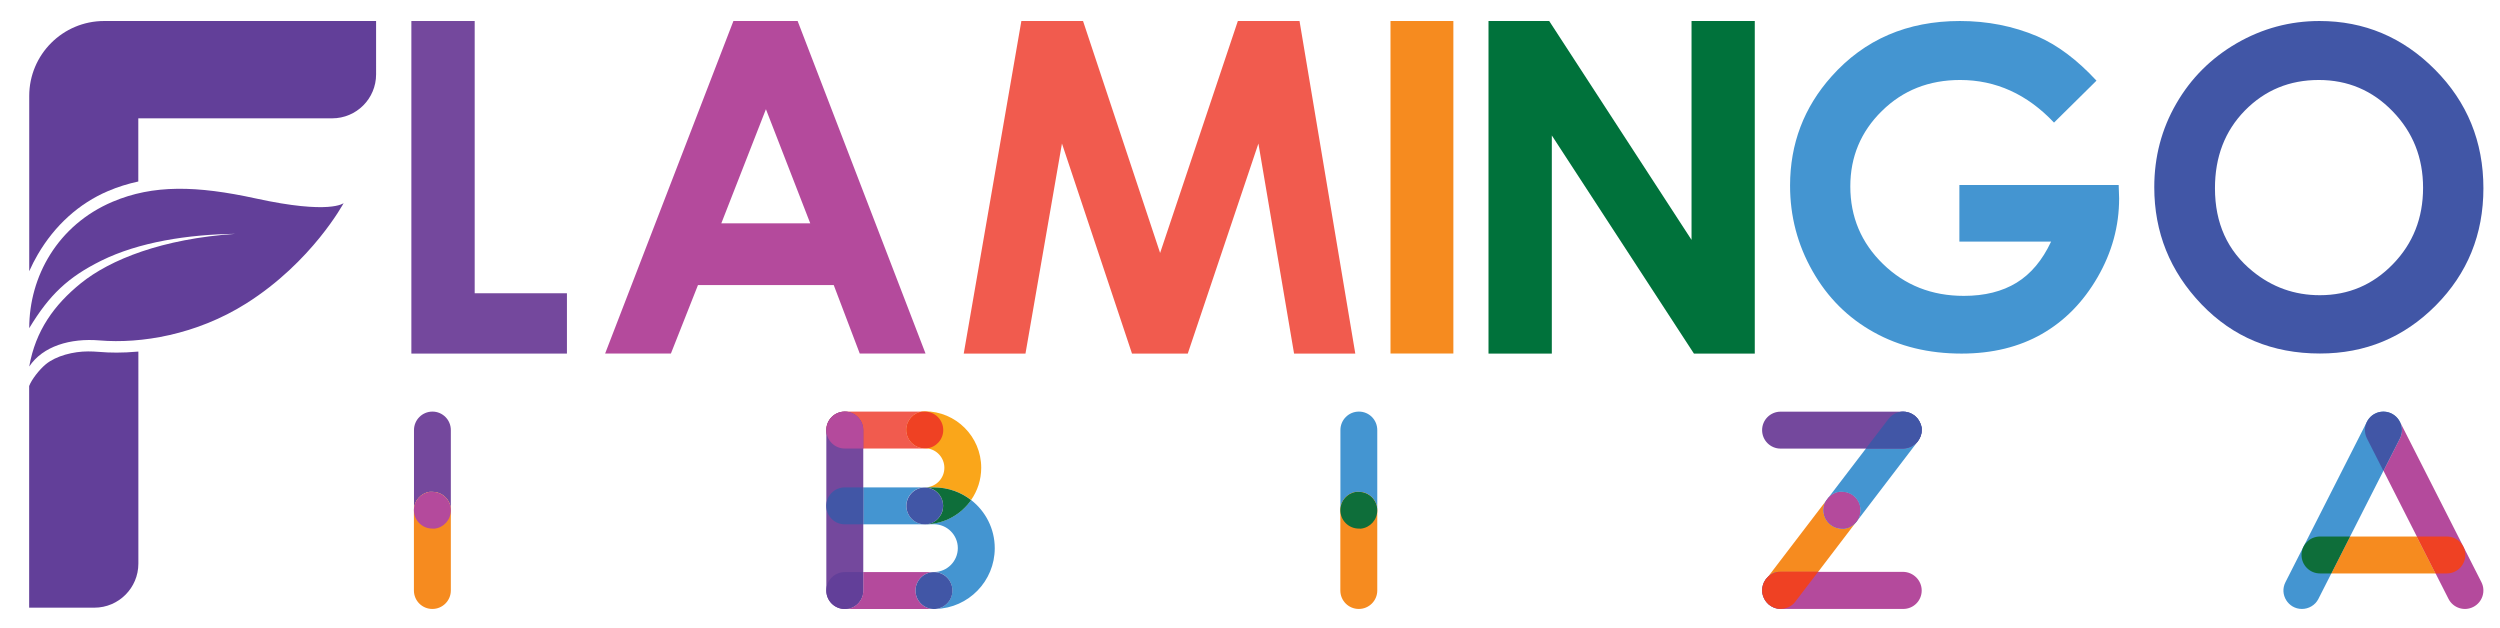 <svg xmlns="http://www.w3.org/2000/svg" xmlns:xlink="http://www.w3.org/1999/xlink" id="Layer_1" x="0px" y="0px" viewBox="0 0 334.43 84" style="enable-background:new 0 0 334.43 84;" xml:space="preserve"><style type="text/css">	.st0{clip-path:url(#SVGID_2_);fill:#3A2268;}	.st1{clip-path:url(#SVGID_2_);fill:#74489D;}	.st2{clip-path:url(#SVGID_2_);fill:#B44A9C;}	.st3{clip-path:url(#SVGID_2_);fill:#F15B4E;}	.st4{clip-path:url(#SVGID_2_);fill:#F68B1F;}	.st5{clip-path:url(#SVGID_2_);fill:#00723B;}	.st6{clip-path:url(#SVGID_2_);}	.st7{clip-path:url(#SVGID_4_);fill:#4495D1;}	.st8{clip-path:url(#SVGID_4_);fill:#4156A6;}	.st9{clip-path:url(#SVGID_4_);fill:#623F99;}	.st10{clip-path:url(#SVGID_4_);fill:#74489D;}	.st11{clip-path:url(#SVGID_4_);fill:#F68B1F;}	.st12{clip-path:url(#SVGID_4_);fill:#B44A9C;}	.st13{clip-path:url(#SVGID_4_);fill:#FAA61A;}	.st14{clip-path:url(#SVGID_4_);fill:#F15B4E;}	.st15{clip-path:url(#SVGID_4_);fill:#EF4123;}	.st16{clip-path:url(#SVGID_4_);fill:#0E6E3A;}	.st17{clip-path:url(#SVGID_4_);fill:#2481C4;}	.st18{clip-path:url(#SVGID_4_);fill:#3A2268;}	.st19{clip-path:url(#SVGID_6_);fill:#E4733E;}	.st20{clip-path:url(#SVGID_8_);fill:url(#SVGID_9_);}	.st21{clip-path:url(#SVGID_11_);fill:#E4733E;}	.st22{clip-path:url(#SVGID_13_);fill:url(#SVGID_14_);}	.st23{opacity:0.58;clip-path:url(#SVGID_16_);}	.st24{clip-path:url(#SVGID_18_);}	.st25{clip-path:url(#SVGID_22_);}	.st26{clip-path:url(#SVGID_26_);}	.st27{clip-path:url(#SVGID_16_);fill:#FFFFFF;}</style><g>	<defs>		<rect id="SVGID_1_" x="-137.04" y="-220.88" width="841.89" height="595.28"></rect>	</defs>	<clipPath id="SVGID_2_">		<use xlink:href="#SVGID_1_" style="overflow:visible;"></use>	</clipPath>	<polygon class="st1" points="55.03,2.81 63.5,2.81 63.5,39.23 75.84,39.23 75.84,47.3 55.03,47.3  "></polygon>	<path class="st2" d="M102.46,14.61l-5.97,15.27h11.9L102.46,14.61z M98.11,2.81h8.59l17.11,44.48h-8.8l-3.48-9.16H93.37l-3.62,9.16  h-8.8L98.11,2.81z"></path>	<polygon class="st3" points="136.63,2.81 144.88,2.81 155.19,33.84 165.59,2.81 173.84,2.81 181.3,47.3 173.11,47.3 168.34,19.2   158.89,47.3 151.43,47.3 142.06,19.2 137.18,47.3 128.92,47.3  "></polygon>	<rect x="186.01" y="2.81" class="st4" width="8.41" height="44.48"></rect>	<polygon class="st5" points="199.12,2.81 207.24,2.81 226.28,32.09 226.28,2.81 234.74,2.81 234.74,47.3 226.6,47.3 207.59,18.12   207.59,47.3 199.12,47.3  "></polygon>	<g class="st6">		<defs>			<rect id="SVGID_3_" x="-137.04" y="-220.88" width="841.89" height="595.28"></rect>		</defs>		<clipPath id="SVGID_4_">			<use xlink:href="#SVGID_3_" style="overflow:visible;"></use>		</clipPath>		<path class="st7" d="M280.45,10.79l-5.68,5.61c-3.59-3.8-7.78-5.7-12.56-5.7c-4.17,0-7.66,1.38-10.47,4.15   c-2.81,2.76-4.22,6.13-4.22,10.08c0,4.09,1.46,7.55,4.38,10.39c2.92,2.84,6.52,4.26,10.81,4.26c2.79,0,5.14-0.59,7.05-1.76   c1.91-1.17,3.45-3,4.62-5.5h-12.27v-7.57h21.31l0.06,1.79c0,3.71-0.96,7.22-2.88,10.54c-1.92,3.32-4.4,5.85-7.46,7.6   c-3.05,1.74-6.63,2.62-10.74,2.62c-4.4,0-8.32-0.95-11.76-2.87c-3.44-1.91-6.17-4.63-8.17-8.16c-2.01-3.53-3.01-7.34-3.01-11.43   c0-5.61,1.85-10.48,5.56-14.63c4.4-4.93,10.12-7.4,17.16-7.4c3.68,0,7.13,0.68,10.34,2.04C275.21,6.01,277.86,7.99,280.45,10.79"></path>		<path class="st8" d="M310.19,10.7c-3.92,0-7.21,1.36-9.89,4.09c-2.67,2.73-4,6.19-4,10.39c0,4.68,1.68,8.39,5.04,11.11   c2.61,2.13,5.61,3.2,8.99,3.2c3.83,0,7.08-1.38,9.77-4.15c2.69-2.76,4.04-6.17,4.04-10.22c0-4.03-1.36-7.44-4.07-10.23   C317.37,12.1,314.07,10.7,310.19,10.7 M310.28,2.81c5.99,0,11.15,2.17,15.46,6.51c4.31,4.34,6.47,9.63,6.47,15.86   c0,6.18-2.13,11.41-6.38,15.69c-4.26,4.28-9.42,6.42-15.49,6.42c-6.36,0-11.64-2.2-15.85-6.59c-4.21-4.4-6.31-9.62-6.31-15.66   c0-4.05,0.98-7.78,2.94-11.17c1.96-3.4,4.65-6.09,8.08-8.08C302.63,3.81,306.32,2.81,310.28,2.81"></path>		<path class="st9" d="M15.61,47.17c-0.81,0-1.62-0.03-2.4-0.1c-0.49-0.04-0.96-0.06-1.43-0.06c-1.93,0-4.27,0.57-5.67,1.73   c-0.85,0.71-1.88,2.02-2.21,2.9v29.65h8.72c3.25,0,5.89-2.64,5.89-5.89V47.03C17.4,47.13,16.41,47.17,15.61,47.17"></path>		<path class="st9" d="M13.93,2.81C8.4,2.81,3.91,7.3,3.91,12.83v23.45c0.34-0.77,0.72-1.51,1.14-2.23c2.28-3.91,5.53-6.84,9.4-8.49   c1.31-0.56,2.66-0.98,4.05-1.28v-8.45h25.93c3.25,0,5.88-2.63,5.88-5.88V2.81H13.93z"></path>		<path class="st9" d="M15.06,26.99c5.45-2.31,11.24-2.17,19.17-0.44c9.97,2.18,11.74,0.62,11.74,0.62s-4.22,7.87-13.04,13.43   c-6.67,4.2-14.1,5.4-19.6,4.94c-3.94-0.33-7.6,0.77-9.42,3.49c0.84-4.78,3.32-8.24,6.92-11.15c3.92-3.16,10.87-5.94,20.68-6.6   c-6.35,0.08-12.94,1.1-17.98,3.6c-4.43,2.2-6.92,4.55-9.62,9.02C3.91,36.99,7.71,30.11,15.06,26.99"></path>		<path class="st10" d="M60.31,57.53v10.74c0-1.37-1.11-2.47-2.47-2.47h-0.38c-1.18,0.19-2.08,1.21-2.08,2.44V57.53   c0-1.36,1.1-2.47,2.47-2.47C59.2,55.06,60.31,56.16,60.31,57.53"></path>		<path class="st11" d="M60.31,68.27v10.72c0,1.36-1.11,2.47-2.47,2.47c-1.37,0-2.47-1.1-2.47-2.47V68.24   c0-1.23,0.91-2.25,2.08-2.44h0.38C59.2,65.8,60.31,66.9,60.31,68.27"></path>		<path class="st12" d="M60.31,68.27c0,1.27-0.96,2.32-2.2,2.45c-0.09-0.01-0.18-0.01-0.27-0.01c-1.37,0-2.47-1.1-2.47-2.47   c0-1.23,0.91-2.25,2.08-2.44h0.38C59.2,65.8,60.31,66.9,60.31,68.27"></path>		<path class="st13" d="M126.18,67.67c0,0.53-0.17,1.01-0.45,1.41c-0.26,0.39-0.63,0.7-1.08,0.87c0.43-0.18,0.79-0.48,1.05-0.85   c0.3-0.4,0.46-0.89,0.46-1.43c0-1.1-0.73-2.04-1.73-2.36C125.45,65.61,126.18,66.56,126.18,67.67"></path>		<path class="st13" d="M124.94,65.2h-1.23c1.45,0,2.62-1.17,2.62-2.62c0-1.35-1.03-2.47-2.35-2.6c-0.08-0.01-0.18-0.02-0.27-0.02   c-1.36,0-2.47-1.1-2.47-2.47c0-1.23,0.91-2.25,2.09-2.44c0.13-0.02,0.25-0.03,0.38-0.03c4.17,0,7.55,3.39,7.55,7.55   c0,1.61-0.5,3.09-1.35,4.31C128.54,65.83,126.81,65.2,124.94,65.2"></path>		<path class="st14" d="M123.71,59.97c-1.36,0-2.47-1.1-2.47-2.47c0-1.23,0.9-2.26,2.09-2.44h-10.33c-1.36,0-2.47,1.1-2.47,2.47   c0,1.36,1.1,2.47,2.47,2.47h2.47h8.24c0.09,0,0.18-0.01,0.27-0.02C123.9,59.97,123.81,59.97,123.71,59.97"></path>		<path class="st7" d="M123.69,70.14h-8.22V65.2h8.22c-1.36,0.01-2.45,1.11-2.45,2.47C121.24,69.02,122.34,70.13,123.69,70.14"></path>		<path class="st10" d="M113.01,81.46c-1.36,0-2.47-1.1-2.47-2.47V57.53c0-1.36,1.1-2.47,2.47-2.47c1.36,0,2.47,1.11,2.47,2.47V79   C115.47,80.36,114.37,81.46,113.01,81.46"></path>		<path class="st12" d="M113.01,55.06c-1.36,0-2.47,1.11-2.47,2.47c0,1.36,1.1,2.47,2.47,2.47h2.47v-2.47   C115.47,56.17,114.37,55.06,113.01,55.06"></path>		<path class="st12" d="M124.94,81.47h-11.93c1.36,0,2.47-1.1,2.47-2.47v-2.47h9.46c-1.36,0-2.47,1.1-2.47,2.47   C122.47,80.36,123.57,81.47,124.94,81.47"></path>		<path class="st9" d="M115.47,76.53h-2.47c-1.36,0-2.47,1.11-2.47,2.47c0,1.36,1.1,2.47,2.47,2.47c1.36,0,2.47-1.11,2.47-2.47   V76.53z"></path>		<path class="st15" d="M123.71,55.06h-0.38c-1.18,0.18-2.09,1.21-2.09,2.44c0,1.36,1.1,2.47,2.47,2.47c0.09,0,0.18,0,0.27,0.01   c1.24-0.14,2.2-1.18,2.2-2.45C126.18,56.17,125.08,55.06,123.71,55.06"></path>		<path class="st7" d="M124.65,69.95c0.43-0.19,0.79-0.48,1.05-0.85l0.03-0.02C125.47,69.47,125.1,69.78,124.65,69.95"></path>		<path class="st7" d="M133.07,73.33c0,4.41-3.51,8-7.89,8.13c0.33-0.04,0.65-0.14,0.93-0.29c0.14-0.07,0.27-0.17,0.39-0.27   c0.48-0.39,0.81-0.96,0.88-1.61c0.01-0.09,0.02-0.19,0.02-0.3c0-1.36-1.1-2.47-2.47-2.47c1.76,0,3.2-1.44,3.2-3.2   c0-1.76-1.44-3.19-3.2-3.19h-1.21c0.08,0,0.17,0,0.25-0.01h0.01c2.45-0.08,4.61-1.34,5.93-3.23   C131.83,68.38,133.07,70.72,133.07,73.33"></path>		<path class="st8" d="M127.41,79c0,0.1-0.01,0.2-0.02,0.3c-0.07,0.65-0.4,1.21-0.88,1.6c-0.12,0.1-0.25,0.2-0.39,0.27   c-0.28,0.15-0.59,0.25-0.93,0.29c-0.08,0.01-0.17,0.01-0.25,0.01c-1.36,0-2.47-1.1-2.47-2.47c0-1.36,1.1-2.47,2.47-2.47   C126.3,76.53,127.41,77.63,127.41,79"></path>		<path class="st16" d="M129.91,66.9c-1.32,1.89-3.48,3.15-5.93,3.23c0.08-0.01,0.14-0.02,0.2-0.04c0.16-0.03,0.32-0.08,0.46-0.14   c0.45-0.18,0.82-0.48,1.08-0.87c0.29-0.4,0.45-0.88,0.45-1.41c0-1.11-0.73-2.06-1.75-2.36c-0.22-0.07-0.46-0.11-0.72-0.11h1.23   C126.81,65.2,128.54,65.83,129.91,66.9"></path>		<path class="st16" d="M126.18,67.67c0,0.53-0.17,1.01-0.45,1.41c-0.26,0.39-0.63,0.7-1.08,0.87c0.43-0.18,0.79-0.48,1.05-0.85   c0.3-0.4,0.46-0.89,0.46-1.43c0-1.1-0.73-2.04-1.73-2.36C125.45,65.61,126.18,66.56,126.18,67.67"></path>		<path class="st8" d="M115.47,65.2h-2.47c-1.36,0-2.47,1.11-2.47,2.47c0,1.36,1.1,2.47,2.47,2.47h2.47V65.2z"></path>		<path class="st8" d="M126.16,67.67c0,0.54-0.17,1.03-0.46,1.43c-0.2,0.28-0.45,0.51-0.73,0.7c-0.09,0.07-0.2,0.11-0.32,0.16   c-0.15,0.07-0.31,0.11-0.46,0.14c-0.07,0.02-0.13,0.03-0.2,0.04h-0.01c-0.08,0.01-0.17,0.01-0.25,0.01h-0.01h-0.02   c-1.35-0.01-2.45-1.11-2.45-2.47c0-1.35,1.1-2.46,2.45-2.47h0.02c0.25,0,0.49,0.04,0.71,0.11   C125.43,65.63,126.16,66.57,126.16,67.67"></path>		<path class="st7" d="M307.93,81.46c-1.83,0-3.04-1.94-2.2-3.58l10.9-21.46c0.62-1.21,2.1-1.7,3.32-1.08   c1.22,0.62,1.7,2.1,1.08,3.32l-10.9,21.47C309.7,80.97,308.83,81.46,307.93,81.46"></path>		<path class="st12" d="M327.54,80.11c0.62,1.22,2.1,1.7,3.32,1.08c1.21-0.62,1.7-2.1,1.08-3.32l-10.89-21.44   c0.33,0.67,0.35,1.49-0.01,2.21l-2.2,4.33L327.54,80.11z"></path>		<path class="st8" d="M318.83,55.06c-1.83,0-3.03,1.94-2.2,3.59l2.2,4.33l2.2-4.33C321.88,56.99,320.64,55.06,318.83,55.06"></path>		<polygon class="st11" points="323.3,71.77 314.37,71.77 311.86,76.71 325.81,76.71   "></polygon>		<path class="st16" d="M314.37,71.77h-4.02c-1.36,0-2.47,1.11-2.47,2.47c0,1.36,1.1,2.47,2.47,2.47h1.51L314.37,71.77z"></path>		<path class="st15" d="M327.32,71.77h-4.02l2.51,4.94h1.51c1.36,0,2.47-1.11,2.47-2.47C329.79,72.88,328.68,71.77,327.32,71.77"></path>		<path class="st7" d="M184.24,57.53v10.74c0-1.37-1.1-2.47-2.47-2.47h-0.38c-1.18,0.19-2.08,1.21-2.08,2.44V57.53   c0-1.36,1.1-2.47,2.47-2.47S184.24,56.16,184.24,57.53"></path>		<path class="st11" d="M184.24,68.27v10.72c0,1.36-1.1,2.47-2.47,2.47s-2.47-1.1-2.47-2.47V68.24c0-1.23,0.91-2.25,2.08-2.44h0.38   C183.13,65.8,184.24,66.9,184.24,68.27"></path>		<path class="st16" d="M184.24,68.27c0,1.27-0.96,2.32-2.2,2.45c-0.08-0.01-0.18-0.01-0.27-0.01c-1.36,0-2.47-1.1-2.47-2.47   c0-1.23,0.91-2.25,2.08-2.44h0.38C183.13,65.8,184.24,66.9,184.24,68.27"></path>		<path class="st7" d="M248.41,69.71c0.28-0.41,0.46-0.91,0.46-1.44c0-1.37-1.1-2.47-2.47-2.47h-0.37   c-0.56,0.08-1.06,0.36-1.44,0.77l5.02-6.57h4.99c0.1,0,0.2-0.01,0.29-0.02c0.09-0.01,0.19-0.03,0.27-0.05   c0.53-0.12,1-0.42,1.34-0.82L248.41,69.71z"></path>		<path class="st11" d="M248.23,69.92l-5.03,6.6h-4.99c-0.1,0-0.2,0.01-0.29,0.02c-0.34,0.04-0.65,0.14-0.92,0.3   c-0.06,0.03-0.12,0.06-0.18,0.11c-0.2,0.13-0.37,0.29-0.52,0.48l7.98-10.45c-0.23,0.36-0.35,0.79-0.35,1.26   c0,1.36,1.11,2.47,2.47,2.47c0.09,0,0.19,0,0.27,0.01C247.29,70.65,247.84,70.35,248.23,69.92"></path>		<path class="st17" d="M238.21,76.52h4.98l-3.03,3.97c-0.24,0.32-0.54,0.56-0.88,0.72c-0.08,0.04-0.17,0.07-0.26,0.1   c-0.25,0.09-0.52,0.14-0.79,0.14h-0.02c-0.07,0-0.13,0-0.2-0.01c-0.03,0-0.07,0-0.09-0.01l-0.11-0.01   c-0.01-0.01-0.02-0.01-0.03-0.01l-0.35-0.08h-0.01c-0.03-0.01-0.06-0.02-0.08-0.04c-0.07-0.02-0.15-0.06-0.23-0.1   c-0.03-0.01-0.06-0.03-0.08-0.04c-0.03-0.01-0.05-0.03-0.08-0.05c-0.08-0.05-0.17-0.1-0.24-0.16c-0.08-0.06-0.16-0.12-0.22-0.2   c-0.07-0.06-0.12-0.12-0.19-0.2c-0.05-0.06-0.1-0.12-0.14-0.19c-0.01-0.01-0.02-0.02-0.02-0.03c-0.01-0.01-0.01-0.02-0.02-0.03   c-0.04-0.05-0.07-0.1-0.08-0.15c-0.02-0.04-0.04-0.07-0.05-0.1c-0.05-0.08-0.08-0.17-0.11-0.26c-0.03-0.08-0.06-0.18-0.08-0.26   c-0.02-0.07-0.03-0.13-0.04-0.19c-0.01-0.03-0.01-0.06-0.01-0.08c-0.01-0.04-0.01-0.08-0.01-0.12c-0.01-0.06-0.01-0.1-0.01-0.16   c0-0.12,0.01-0.24,0.03-0.36l0.01-0.07c0.01-0.07,0.03-0.13,0.05-0.2c0-0.02,0-0.04,0.01-0.06l0.02-0.06v-0.01v-0.01   c0-0.01,0-0.01,0.01-0.02c0.03-0.08,0.06-0.17,0.1-0.25c0.02-0.06,0.05-0.1,0.08-0.15c0.01-0.03,0.03-0.06,0.05-0.08   c0.02-0.05,0.05-0.08,0.07-0.12c0.03-0.05,0.06-0.08,0.08-0.12l0.02-0.02c0.01-0.02,0.03-0.04,0.04-0.05   c0.15-0.19,0.33-0.35,0.52-0.48c0.06-0.05,0.12-0.08,0.18-0.11c0.27-0.16,0.58-0.26,0.92-0.3   C238.02,76.53,238.11,76.52,238.21,76.52"></path>		<path class="st17" d="M248.87,68.27c0,0.53-0.18,1.03-0.46,1.44c-0.06,0.07-0.11,0.14-0.18,0.22c-0.39,0.43-0.94,0.73-1.56,0.79   c-0.08-0.01-0.18-0.01-0.27-0.01c-1.36,0-2.47-1.1-2.47-2.47c0-0.47,0.12-0.9,0.35-1.26l0.01-0.01l0.3-0.4   c0.38-0.4,0.88-0.68,1.44-0.77h0.37C247.77,65.8,248.87,66.9,248.87,68.27"></path>		<path class="st17" d="M257.07,57.49v0.06c0,0.1-0.01,0.21-0.02,0.3l-0.02,0.11c-0.01,0.07-0.03,0.13-0.05,0.2   c0,0.01,0,0.02-0.01,0.03c0,0.03-0.01,0.07-0.03,0.1c0,0.01,0,0.02-0.01,0.03c0,0.01-0.01,0.03-0.02,0.05v0.01   c0,0.01-0.01,0.01-0.01,0.02c-0.01,0.04-0.03,0.08-0.05,0.11c-0.03,0.07-0.07,0.15-0.1,0.21c-0.06,0.1-0.12,0.21-0.2,0.31   l-0.02,0.03c-0.02,0.02-0.03,0.04-0.05,0.06c-0.34,0.4-0.8,0.7-1.34,0.82c-0.08,0.02-0.18,0.04-0.27,0.05   c-0.09,0.01-0.2,0.02-0.29,0.02h-4.99l3.03-3.96c0.06-0.08,0.12-0.15,0.2-0.23c0.47-0.49,1.1-0.74,1.74-0.75h0.03   c0.1,0,0.21,0.01,0.32,0.02l0.11,0.02c0.11,0.02,0.23,0.05,0.35,0.09c0.03,0.01,0.06,0.02,0.08,0.03c0.06,0.02,0.1,0.04,0.15,0.07   c0.07,0.02,0.12,0.06,0.18,0.08c0.1,0.06,0.21,0.12,0.31,0.2c0.04,0.03,0.07,0.06,0.09,0.08c0.05,0.03,0.09,0.07,0.13,0.11   c0.02,0.02,0.04,0.04,0.05,0.06c0.06,0.05,0.09,0.09,0.14,0.14c0,0,0.01,0.01,0.01,0.02c0,0.01,0.01,0.02,0.02,0.03   c0.05,0.06,0.09,0.13,0.14,0.2c0,0,0,0.01,0.01,0.01c0.04,0.06,0.08,0.12,0.1,0.18c0,0.01,0,0.02,0.01,0.03   c0.02,0.04,0.04,0.08,0.06,0.12c0.03,0.04,0.04,0.07,0.05,0.11c0.02,0.02,0.02,0.05,0.03,0.07c0.01,0.04,0.03,0.07,0.03,0.11   c0.02,0.03,0.02,0.05,0.03,0.07c0.01,0.03,0.02,0.06,0.02,0.08c0.02,0.08,0.04,0.17,0.05,0.25c0,0.06,0.01,0.12,0.01,0.18   C257.07,57.44,257.07,57.46,257.07,57.49"></path>		<path class="st12" d="M257.07,78.99c0,1.37-1.1,2.47-2.47,2.47h-16.39c-0.07,0-0.13,0-0.2-0.01c-0.03,0-0.07,0-0.09-0.01   l-0.11-0.01c-0.01-0.01-0.02-0.01-0.03-0.01l-0.35-0.09c-0.03-0.01-0.07-0.03-0.09-0.04c-0.08-0.02-0.15-0.06-0.22-0.1   c-0.03,0-0.06-0.02-0.09-0.04c-0.03-0.01-0.05-0.03-0.07-0.05c-0.08-0.05-0.17-0.1-0.24-0.16c-0.04-0.03-0.07-0.06-0.11-0.08   c-0.04-0.03-0.07-0.07-0.11-0.11c-0.07-0.06-0.12-0.12-0.19-0.2c-0.05-0.06-0.1-0.12-0.14-0.19c-0.01-0.01-0.02-0.02-0.02-0.03   c-0.01-0.01-0.01-0.02-0.02-0.03c-0.04-0.05-0.07-0.1-0.09-0.15c-0.02-0.04-0.04-0.07-0.05-0.1c-0.03-0.04-0.05-0.08-0.06-0.11   c-0.03-0.05-0.05-0.1-0.06-0.15c-0.02-0.03-0.02-0.05-0.03-0.07c-0.02-0.07-0.04-0.12-0.05-0.19c-0.02-0.07-0.03-0.13-0.04-0.19   c-0.01-0.03-0.01-0.06-0.01-0.08c-0.01-0.04-0.01-0.08-0.01-0.12c-0.01-0.02-0.01-0.04-0.01-0.06v-0.1c0-0.12,0.01-0.24,0.03-0.35   l0.01-0.07c0.01-0.07,0.03-0.13,0.05-0.2c0-0.02,0-0.04,0.01-0.06l0.02-0.06v-0.01c0-0.01,0.01-0.02,0.01-0.03   c0.03-0.08,0.06-0.17,0.1-0.25c0.02-0.06,0.05-0.1,0.07-0.15c0.01-0.03,0.03-0.06,0.05-0.08c0.02-0.05,0.05-0.08,0.08-0.12   c0.03-0.05,0.06-0.08,0.08-0.12l0.02-0.02c0.01-0.02,0.03-0.04,0.04-0.05c0.15-0.19,0.33-0.35,0.52-0.48   c0.06-0.05,0.12-0.07,0.18-0.11c0.27-0.16,0.58-0.26,0.92-0.3c0.09-0.01,0.19-0.02,0.29-0.02h16.39   C255.96,76.52,257.07,77.64,257.07,78.99"></path>		<path class="st10" d="M257.07,57.49v0.06c0,0.1-0.01,0.21-0.02,0.3l-0.02,0.11l-0.05,0.2l-0.01,0.03l-0.03,0.1   c0,0.01,0,0.02-0.01,0.03c0,0.01-0.01,0.03-0.02,0.05v0.01c0,0.01-0.01,0.01-0.01,0.02c-0.01,0.04-0.03,0.08-0.05,0.11   c-0.03,0.07-0.07,0.15-0.1,0.21c-0.06,0.1-0.12,0.21-0.2,0.31l-0.02,0.03c-0.02,0.02-0.03,0.04-0.05,0.06   c-0.34,0.4-0.8,0.7-1.34,0.82c-0.08,0.02-0.18,0.04-0.27,0.05c-0.09,0.01-0.2,0.02-0.29,0.02h-16.39c-1.36,0-2.47-1.1-2.47-2.47   c0-1.36,1.1-2.47,2.47-2.47h16.39c0.1,0,0.21,0.01,0.32,0.02l0.11,0.02l0.35,0.09l0.07,0.02c0.01,0,0.01,0.01,0.02,0.01   c0.06,0.02,0.1,0.04,0.15,0.07c0.07,0.02,0.12,0.06,0.18,0.08c0.1,0.06,0.21,0.12,0.31,0.2c0.08,0.06,0.16,0.12,0.22,0.2   c0.07,0.06,0.13,0.12,0.19,0.2c0,0,0.01,0.01,0.01,0.02c0,0.01,0.01,0.02,0.02,0.03c0.05,0.06,0.09,0.13,0.14,0.2   c0,0,0,0.01,0.01,0.01c0.04,0.06,0.08,0.12,0.1,0.18c0,0.01,0,0.02,0.01,0.03c0.02,0.04,0.04,0.08,0.06,0.12   c0.03,0.04,0.04,0.07,0.05,0.11c0.02,0.02,0.02,0.05,0.03,0.07c0.03,0.07,0.05,0.12,0.06,0.19c0.03,0.08,0.05,0.17,0.06,0.25   c0,0.03,0,0.06,0.01,0.08C257.06,57.32,257.07,57.41,257.07,57.49"></path>		<path class="st15" d="M243.19,76.52l-3.03,3.97c-0.24,0.32-0.54,0.56-0.88,0.72c-0.08,0.04-0.17,0.07-0.26,0.1   c-0.25,0.09-0.52,0.14-0.79,0.14h-0.02c-0.07,0-0.13,0-0.2-0.01c-0.03,0-0.07,0-0.09-0.01l-0.11-0.01   c-0.01-0.01-0.02-0.01-0.03-0.01l-0.35-0.08h-0.01c-0.03-0.01-0.06-0.02-0.08-0.04c-0.07-0.02-0.15-0.06-0.23-0.1   c-0.03,0-0.06-0.02-0.08-0.04c-0.03-0.01-0.05-0.03-0.08-0.05c-0.08-0.05-0.17-0.09-0.24-0.16c-0.04-0.03-0.07-0.06-0.11-0.08   c-0.04-0.03-0.08-0.07-0.11-0.11c-0.07-0.06-0.12-0.12-0.19-0.2c-0.05-0.06-0.1-0.12-0.14-0.19c-0.01-0.01-0.02-0.02-0.02-0.03   c-0.01-0.01-0.01-0.02-0.02-0.03c-0.04-0.05-0.07-0.1-0.08-0.15c-0.02-0.02-0.03-0.04-0.04-0.06c-0.03-0.06-0.05-0.1-0.07-0.16   c-0.03-0.05-0.05-0.1-0.06-0.15c-0.02-0.03-0.02-0.05-0.03-0.07c-0.02-0.07-0.04-0.12-0.05-0.19c-0.02-0.07-0.03-0.13-0.04-0.19   c-0.01-0.03-0.01-0.06-0.01-0.08c-0.01-0.04-0.01-0.08-0.01-0.12c-0.01-0.02-0.01-0.04-0.01-0.06v-0.1c0-0.12,0.01-0.24,0.03-0.36   l0.01-0.07c0.01-0.07,0.03-0.13,0.05-0.2c0-0.02,0-0.04,0.01-0.06l0.02-0.06v-0.01v-0.01c0-0.01,0-0.01,0.01-0.02   c0.03-0.08,0.06-0.17,0.1-0.25c0.02-0.06,0.05-0.1,0.08-0.15c0.01-0.03,0.03-0.06,0.05-0.08c0.02-0.05,0.05-0.08,0.07-0.12   c0.03-0.05,0.06-0.08,0.08-0.12l0.02-0.02c0.01-0.02,0.03-0.04,0.04-0.05c0.15-0.19,0.33-0.35,0.52-0.48   c0.06-0.05,0.12-0.08,0.18-0.11c0.27-0.16,0.58-0.26,0.92-0.3c0.09-0.01,0.19-0.02,0.29-0.02H243.19z"></path>		<path class="st8" d="M257.07,57.49v0.06c0,0.1-0.01,0.21-0.02,0.3l-0.02,0.11l-0.05,0.2l-0.01,0.03l-0.03,0.1   c0,0.01,0,0.02-0.01,0.03c0,0.02,0,0.03-0.01,0.05h-0.01v0.01c0,0.01-0.01,0.01-0.01,0.02c-0.01,0.04-0.03,0.08-0.05,0.11   c-0.03,0.07-0.07,0.15-0.1,0.21c-0.06,0.1-0.12,0.21-0.2,0.31l-0.02,0.03c-0.02,0.02-0.03,0.04-0.05,0.06   c-0.34,0.4-0.8,0.7-1.34,0.82c-0.08,0.02-0.18,0.04-0.27,0.05c-0.09,0.01-0.2,0.02-0.29,0.02h-4.99l3.03-3.96   c0.06-0.08,0.12-0.15,0.2-0.23c0.47-0.49,1.1-0.74,1.74-0.75h0.03c0.1,0,0.21,0.01,0.32,0.02l0.11,0.02l0.35,0.09l0.07,0.02   c0.01,0,0.01,0.01,0.02,0.01c0.06,0.02,0.1,0.04,0.15,0.07c0.07,0.02,0.12,0.06,0.18,0.08c0.1,0.06,0.21,0.12,0.31,0.2   c0.04,0.03,0.07,0.06,0.09,0.08c0.07,0.06,0.12,0.11,0.18,0.17c0.05,0.05,0.09,0.1,0.15,0.16c0,0.01,0.01,0.02,0.02,0.03   c0.05,0.06,0.09,0.13,0.14,0.2c0,0,0,0.01,0.01,0.01c0.03,0.06,0.07,0.11,0.1,0.18c0,0.01,0,0.02,0.01,0.03   c0.02,0.04,0.04,0.08,0.06,0.12c0.02,0.04,0.04,0.07,0.05,0.11c0.03,0.07,0.05,0.12,0.06,0.18c0.02,0.03,0.02,0.05,0.03,0.07   c0.01,0.03,0.02,0.06,0.02,0.08c0.02,0.06,0.03,0.11,0.04,0.17c0,0.03,0,0.06,0.01,0.08c0,0.06,0.01,0.12,0.01,0.18   C257.07,57.44,257.07,57.46,257.07,57.49"></path>		<path class="st12" d="M248.87,68.27c0,0.53-0.18,1.03-0.46,1.44c-0.06,0.07-0.11,0.14-0.18,0.22c-0.39,0.43-0.94,0.73-1.56,0.79   c-0.08-0.01-0.18-0.01-0.27-0.01c-1.36,0-2.47-1.1-2.47-2.47c0-0.47,0.12-0.9,0.35-1.26l0.01-0.01l0.3-0.4   c0.38-0.4,0.88-0.68,1.44-0.77h0.37C247.77,65.8,248.87,66.9,248.87,68.27"></path>	</g>	<g class="st6">		<defs>			<rect id="SVGID_5_" x="-137.04" y="-220.88" width="841.89" height="595.28"></rect>		</defs>		<clipPath id="SVGID_6_">			<use xlink:href="#SVGID_5_" style="overflow:visible;"></use>		</clipPath>	</g>	<g class="st6">		<defs>			<rect id="SVGID_10_" x="-137.04" y="-220.88" width="841.89" height="595.28"></rect>		</defs>		<clipPath id="SVGID_8_">			<use xlink:href="#SVGID_10_" style="overflow:visible;"></use>		</clipPath>	</g>	<g class="st6">		<defs>			<rect id="SVGID_15_" x="-137.04" y="-220.88" width="841.89" height="595.28"></rect>		</defs>		<clipPath id="SVGID_9_">			<use xlink:href="#SVGID_15_" style="overflow:visible;"></use>		</clipPath>	</g></g></svg>
